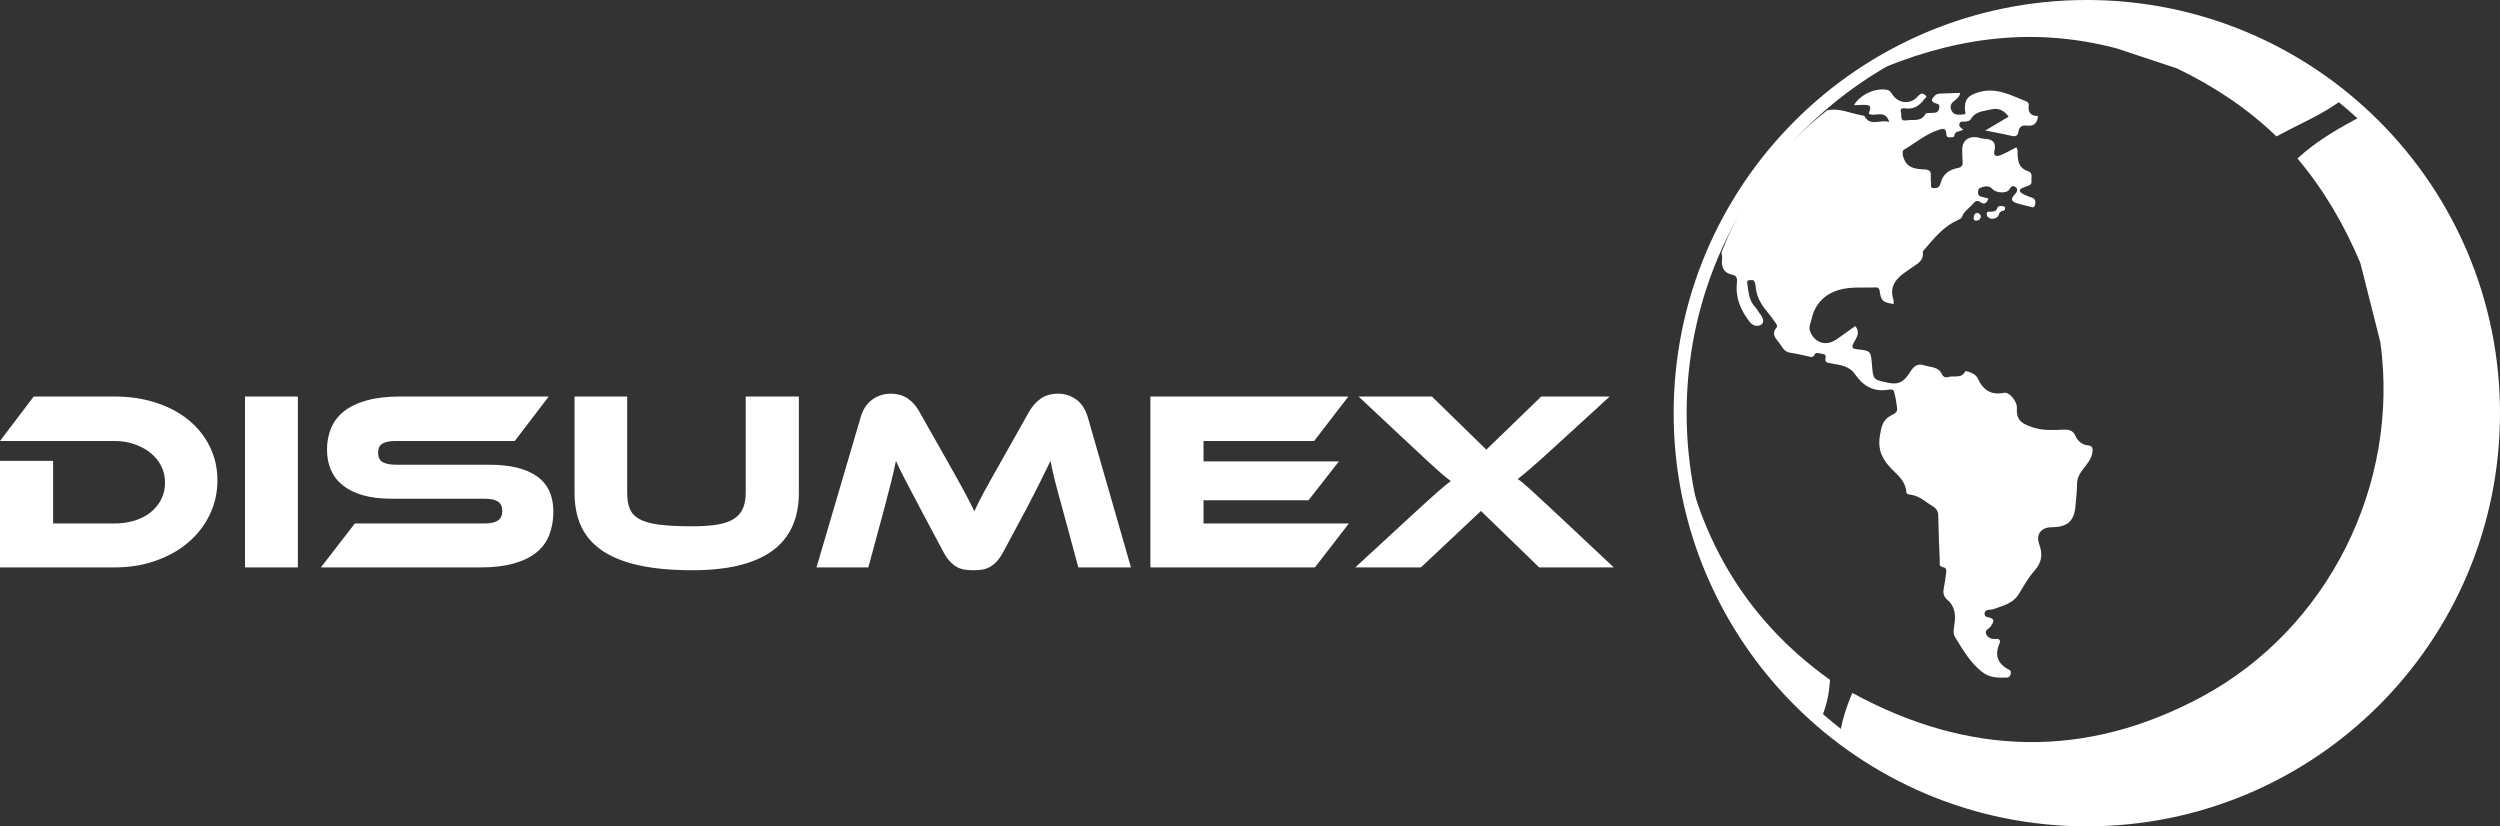 <?xml version="1.0" encoding="UTF-8" standalone="no"?><!-- Generator: Gravit.io --><svg xmlns="http://www.w3.org/2000/svg" xmlns:xlink="http://www.w3.org/1999/xlink" style="isolation:isolate" viewBox="190.638 2105.07 1926.593 636.81" width="1926.593pt" height="636.81pt"><rect x="190.638" y="2105.07" width="1926.593" height="636.81" fill="#333333" stroke="none"/><g><path d=" M 1716.985 2271.632 C 1716.833 2270.616 1715.771 2269.319 1714.318 2269.373 C 1712.437 2269.443 1711.811 2271.208 1711.704 2272.926 C 1711.629 2274.133 1712.052 2275.086 1713.541 2274.955 C 1715.255 2274.804 1716.849 2274.478 1716.985 2271.632 Z  M 1733.214 2264.024 C 1731.524 2263.849 1730.362 2264.14 1730 2265.317 C 1729.19 2267.963 1727.268 2268.319 1724.901 2268.318 C 1723.612 2268.318 1721.529 2267.833 1721.761 2270.157 C 1721.958 2272.125 1723.589 2273.364 1725.445 2273.465 C 1727.688 2273.585 1729.974 2272.853 1730.849 2270.521 C 1731.485 2268.821 1732.201 2267.757 1734.104 2267.42 C 1735.133 2267.237 1736.182 2266.292 1735.63 2265.025 C 1735.128 2263.875 1733.756 2264.14 1733.214 2264.024 Z " fill="rgb(255,255,255)"/><path d=" M 1598.658 2190.113 C 1608.266 2187.919 1616.871 2192.689 1625.97 2194.033 C 1626.5 2194.112 1627.274 2194.238 1627.476 2194.597 C 1632.225 2203.062 1639.82 2196.68 1646.534 2199.124 C 1643.492 2188.794 1635.363 2195.603 1630.7 2192.652 C 1633.051 2186.682 1632.311 2185.692 1625.512 2185.907 C 1623.51 2185.97 1621.508 2186.045 1619.394 2186.118 C 1623.986 2177.976 1636.039 2172.503 1644.878 2174.315 C 1647.621 2174.877 1648.405 2177.347 1649.849 2179.101 C 1654.544 2184.801 1662.638 2185.372 1667.743 2180.197 C 1668.513 2179.416 1669.265 2178.606 1670.104 2177.903 C 1671.785 2176.494 1673.379 2177.565 1674.536 2178.561 C 1676.137 2179.941 1674.151 2180.668 1673.506 2181.558 C 1669.979 2186.429 1665.557 2189.398 1659.146 2188.633 C 1657.337 2188.417 1654.479 2188.143 1655.593 2191.554 C 1656.387 2193.988 1654.328 2198.818 1659.867 2197.815 C 1664.869 2196.909 1670.942 2199.267 1674.423 2192.972 C 1675.008 2191.914 1678.197 2192.125 1680.194 2192.045 C 1682.763 2191.941 1684.482 2191.646 1685.07 2188.373 C 1685.711 2184.806 1683.467 2185.277 1681.527 2184.413 C 1677.354 2182.555 1680.506 2180.254 1681.819 2178.687 C 1682.947 2177.342 1685.095 2177.214 1686.964 2177.152 C 1691.533 2176.999 1696.101 2176.837 1701.294 2176.656 C 1700.487 2180.136 1698.206 2181.577 1696.387 2182.996 C 1692.901 2185.717 1693.402 2189.072 1695.443 2191.601 C 1697.459 2194.099 1701.218 2193.565 1704.249 2193.175 C 1706.053 2192.943 1704.974 2191.039 1704.906 2189.917 C 1704.404 2181.696 1707.245 2178.749 1714.938 2176.31 C 1728.834 2171.905 1740.284 2178.486 1752.242 2183.266 C 1753.628 2183.821 1754.276 2184.893 1754.062 2186.287 C 1753.231 2191.725 1755.654 2194.452 1761.171 2194.488 C 1760.699 2200.136 1757.915 2202.551 1752.607 2201.83 C 1748.799 2201.313 1746.678 2202.959 1746.094 2206.641 C 1745.561 2210.006 1743.758 2210.48 1740.65 2209.738 C 1734.433 2208.254 1728.123 2207.161 1720.552 2205.647 C 1727.195 2201.716 1732.785 2198.407 1738.587 2194.974 C 1735.04 2190.252 1731.013 2187.996 1724.96 2189.406 C 1719.108 2190.769 1712.879 2190.874 1709.355 2196.936 C 1708.553 2198.317 1706.998 2198.442 1705.521 2198.736 C 1703.859 2199.068 1701.475 2197.978 1700.692 2200.227 C 1699.931 2202.412 1701.697 2203.786 1703.611 2204.8 C 1701.363 2206.953 1697.187 2205.425 1696.679 2209.704 C 1696.509 2211.129 1694.189 2210.85 1692.759 2210.91 C 1690.574 2211.001 1690.622 2209.198 1690.509 2207.834 C 1690.174 2203.812 1688.196 2204.014 1685.006 2205.027 C 1674.829 2208.259 1666.81 2215.167 1657.865 2220.475 C 1655.405 2221.935 1657.848 2229.626 1661.02 2232.188 C 1664.903 2235.323 1669.554 2235.47 1674.046 2235.665 C 1677.79 2235.828 1678.816 2237.359 1678.586 2240.696 C 1678.461 2242.511 1678.53 2244.371 1678.791 2246.171 C 1678.995 2247.578 1677.877 2249.885 1680.464 2250.059 C 1682.424 2250.191 1684.602 2250.064 1685.559 2247.7 C 1685.697 2247.362 1685.92 2247.046 1686 2246.696 C 1687.663 2239.408 1692.621 2235.771 1699.66 2234.481 C 1702.641 2233.935 1703.391 2232.114 1703.11 2229.33 C 1702.836 2226.606 1702.874 2223.85 1702.789 2221.107 C 1702.557 2213.631 1707.525 2209.559 1715.02 2211.074 C 1716.637 2211.401 1718.246 2211.95 1719.873 2212.014 C 1726.047 2212.256 1729.17 2214.571 1727.605 2221.386 C 1726.522 2226.108 1730.097 2225.574 1732.665 2224.523 C 1736.694 2222.873 1740.479 2220.63 1744.386 2218.628 C 1745.864 2220.176 1745.503 2221.912 1745.502 2223.416 C 1745.499 2229.62 1746.752 2234.858 1753.629 2237.072 C 1757.559 2238.338 1755.802 2241.929 1756.161 2244.629 C 1756.53 2247.395 1754.447 2247.901 1752.564 2248.613 C 1751.536 2249.003 1750.497 2249.366 1749.478 2249.781 C 1746.122 2251.15 1746.774 2252.914 1749.284 2254.334 C 1751.502 2255.589 1753.928 2256.545 1756.36 2257.336 C 1759.52 2258.363 1759.431 2260.794 1758.869 2263.104 C 1758.193 2265.873 1755.999 2264.561 1754.349 2264.171 C 1751.318 2263.455 1748.298 2262.677 1745.309 2261.799 C 1740.431 2260.364 1739.863 2258.434 1743.467 2254.724 C 1745.166 2252.974 1745.851 2250.948 1744.234 2249.5 C 1742.629 2248.063 1740.787 2247.87 1739.21 2250.908 C 1737.401 2254.395 1729.133 2253.943 1726.23 2250.849 C 1723.356 2247.784 1719.95 2248.468 1716.645 2249.866 C 1715.148 2250.5 1714.949 2252.088 1715.011 2253.651 C 1715.08 2255.38 1715.898 2256.312 1717.581 2256.667 C 1719.333 2257.036 1721.059 2257.525 1723.144 2258.049 C 1721.626 2261.249 1720.227 2263.483 1716.403 2260.595 C 1714.805 2259.388 1712.932 2259.863 1711.568 2261.602 C 1708.694 2265.265 1704.193 2267.517 1702.555 2272.334 C 1702.179 2273.442 1700.384 2274.252 1699.078 2274.838 C 1688.491 2279.588 1681.46 2288.329 1674.149 2296.759 C 1673.444 2297.573 1672.349 2298.634 1672.447 2299.463 C 1673.274 2306.536 1667.512 2308.577 1663.259 2311.778 C 1662.234 2312.549 1661.178 2313.28 1660.11 2313.991 C 1652.185 2319.272 1646.353 2325.5 1649.755 2336.082 C 1650.075 2337.079 1649.868 2338.245 1649.907 2339.358 C 1641.516 2338.038 1640.262 2336.949 1639.162 2329.219 C 1638.852 2327.043 1637.908 2326.485 1635.931 2326.572 C 1627.315 2326.952 1618.406 2326.008 1610.145 2327.9 C 1598.107 2330.657 1589.365 2338.309 1586.665 2351.116 C 1586.012 2354.212 1584.175 2357.141 1585.629 2360.65 C 1589.345 2369.616 1598.121 2372.184 1606.159 2366.455 C 1610.9 2363.075 1615.649 2359.708 1620.362 2356.358 C 1624.53 2361.377 1621.26 2365.352 1619.192 2369.248 C 1617.393 2372.638 1617.695 2373.788 1621.865 2374.237 C 1632.404 2375.371 1632.382 2375.582 1633.205 2385.935 C 1634.18 2398.191 1634.308 2397.598 1646.03 2400.104 C 1653.382 2401.676 1657.558 2399.36 1661.396 2393.62 C 1664.178 2389.461 1666.668 2384.302 1673.769 2386.657 C 1678.679 2388.284 1684.537 2387.553 1687.206 2393.514 C 1688.177 2395.681 1690.173 2396.25 1692.298 2395.593 C 1696.614 2394.259 1702.429 2397.123 1705.172 2391.113 C 1705.26 2390.921 1706.813 2391.286 1707.632 2391.55 C 1710.658 2392.53 1713.486 2393.878 1714.896 2396.957 C 1718.929 2405.76 1725.216 2409.864 1735.261 2407.75 C 1738.784 2407.009 1745.335 2414.163 1744.938 2419.789 C 1744.241 2429.69 1749.972 2432.091 1757.688 2434.573 C 1765.527 2437.095 1773.265 2436.468 1781.084 2436.182 C 1785.165 2436.032 1788.176 2436.841 1789.948 2440.81 C 1791.85 2445.073 1795.016 2447.779 1799.88 2448.34 C 1802.605 2448.654 1803.545 2449.864 1803.204 2453.105 C 1802.573 2459.114 1798.593 2462.979 1795.375 2467.294 C 1792.866 2470.659 1791.322 2473.967 1791.295 2478.257 C 1791.261 2483.547 1790.528 2488.829 1790.158 2494.119 C 1789.288 2506.558 1784.245 2511.271 1771.627 2511.377 C 1763.641 2511.444 1759.32 2516.867 1762.167 2524.615 C 1765.051 2532.465 1764.068 2538.644 1758.428 2544.937 C 1753.45 2550.49 1749.915 2557.22 1745.912 2563.556 C 1741.812 2570.045 1733.94 2572.015 1726.884 2574.448 C 1725.69 2574.86 1724.349 2574.831 1723.085 2575.054 C 1721.597 2575.317 1720.272 2575.66 1720.069 2577.612 C 1719.839 2579.832 1721.087 2580.538 1722.886 2580.827 C 1728.4 2581.714 1726.995 2584.454 1724.892 2587.661 C 1723.603 2589.628 1719.907 2590.475 1721.232 2593.62 C 1722.584 2596.83 1725.549 2597.823 1729.005 2597.419 C 1731.825 2597.088 1732.297 2599.204 1731.548 2600.928 C 1727.493 2610.27 1730.287 2616.865 1739.151 2621.367 C 1740.489 2622.047 1740.475 2623.363 1740.053 2624.74 C 1739.572 2626.306 1738.806 2627.203 1736.999 2627.246 C 1730.108 2627.411 1723.927 2627.595 1717.603 2622.489 C 1708.53 2615.162 1703.228 2605.601 1697.368 2596.189 C 1695.378 2592.994 1696.401 2589.359 1696.851 2586.001 C 1697.82 2578.774 1697.233 2572.199 1691.191 2567.123 C 1688.378 2564.76 1687.874 2561.757 1688.619 2558.246 C 1689.376 2554.675 1689.779 2551.029 1690.296 2547.409 C 1690.637 2545.027 1691.176 2542.628 1687.59 2542.035 C 1684.634 2541.547 1685.567 2538.93 1685.492 2537.117 C 1685.012 2525.602 1684.53 2514.084 1684.33 2502.562 C 1684.272 2499.244 1683.136 2497.127 1680.354 2495.441 C 1674.613 2491.96 1669.699 2486.945 1662.5 2486.249 C 1661.221 2486.125 1659.791 2485.69 1659.698 2484.098 C 1659.248 2476.367 1653.645 2471.654 1648.83 2466.886 C 1641.412 2459.543 1637.541 2451.953 1639.34 2440.922 C 1640.433 2434.216 1641.32 2428.81 1647.736 2425.355 C 1649.781 2424.254 1652.958 2423.158 1652.643 2420.044 C 1652.187 2415.518 1651.383 2410.983 1650.188 2406.598 C 1649.739 2404.95 1647.212 2405.171 1645.718 2405.418 C 1634.404 2407.291 1626.291 2402.438 1620.209 2393.471 C 1615.618 2386.702 1608.247 2386.396 1601.337 2385.03 C 1599.037 2384.574 1596.871 2384.536 1597.43 2381.254 C 1597.674 2379.826 1597.813 2378.176 1595.701 2377.906 C 1593.422 2377.614 1590.031 2376.122 1589.111 2378.145 C 1587.728 2381.189 1586.048 2380.02 1584.325 2379.701 C 1579.641 2378.832 1575.027 2377.503 1570.315 2376.893 C 1565.227 2376.234 1563.886 2371.925 1561.345 2368.751 C 1558.723 2365.475 1555.783 2362.225 1559.475 2357.797 C 1560.869 2356.125 1559.603 2354.745 1558.614 2353.419 C 1556.535 2350.631 1554.591 2347.728 1552.349 2345.076 C 1547.519 2339.362 1544.043 2333.111 1543.578 2325.472 C 1543.523 2324.575 1543.108 2323.705 1542.936 2322.809 C 1542.473 2320.399 1540.631 2320.963 1539.043 2320.977 C 1536.735 2320.998 1536.983 2322.584 1537.219 2324.061 C 1538.192 2330.147 1538.387 2336.451 1542.989 2341.402 C 1544.718 2343.261 1545.865 2345.642 1547.44 2347.659 C 1549.47 2350.257 1550.469 2353.742 1547.756 2355.353 C 1545.228 2356.854 1541.512 2356.354 1539.015 2353.131 C 1532.069 2344.157 1527.826 2334.426 1529.201 2322.8 C 1529.517 2320.126 1529.161 2317.52 1525.854 2316.853 C 1518.929 2315.456 1516.97 2310.981 1517.756 2304.526 C 1517.949 2302.939 1517.47 2301.272 1517.3 2299.641 C 1533.06 2258.272 1558.401 2223.738 1592.252 2195.279 C 1594.351 2193.514 1596.521 2191.833 1598.658 2190.113 Z " fill="rgb(255,255,255)"/><path d=" M 1733.213 2264.024 C 1733.756 2264.14 1735.128 2263.875 1735.63 2265.024 C 1736.183 2266.292 1735.134 2267.237 1734.105 2267.42 C 1732.201 2267.757 1731.485 2268.821 1730.849 2270.521 C 1729.975 2272.853 1727.689 2273.585 1725.444 2273.464 C 1723.588 2273.364 1721.958 2272.125 1721.762 2270.157 C 1721.529 2267.833 1723.612 2268.318 1724.901 2268.318 C 1727.268 2268.318 1729.19 2267.962 1730 2265.317 C 1730.361 2264.14 1731.525 2263.849 1733.213 2264.024 Z " fill="rgb(255,255,255)"/><path d=" M 1716.985 2271.632 C 1716.849 2274.478 1715.255 2274.804 1713.541 2274.955 C 1712.052 2275.086 1711.629 2274.133 1711.704 2272.926 C 1711.811 2271.208 1712.437 2269.443 1714.318 2269.373 C 1715.771 2269.319 1716.833 2270.616 1716.985 2271.632 Z " fill="rgb(255,255,255)"/><path d=" M 2117.23 2423.47 C 2117.24 2445.02 2115.07 2466.52 2110.76 2487.64 C 2106.57 2508.13 2100.35 2528.15 2092.21 2547.41 C 2076.19 2585.23 2053.02 2619.59 2023.97 2648.62 C 1994.95 2677.67 1960.58 2700.84 1922.76 2716.85 C 1903.5 2725 1883.48 2731.22 1862.99 2735.41 C 1841.87 2739.72 1820.38 2741.89 1798.82 2741.88 C 1777.27 2741.89 1755.78 2739.72 1734.66 2735.41 C 1714.17 2731.22 1694.15 2725 1674.88 2716.85 C 1637.07 2700.84 1602.7 2677.67 1573.68 2648.62 C 1544.63 2619.59 1521.46 2585.23 1505.44 2547.41 C 1497.29 2528.15 1491.08 2508.13 1486.89 2487.64 C 1482.58 2466.52 1480.41 2445.02 1480.42 2423.47 C 1480.41 2401.92 1482.58 2380.43 1486.89 2359.31 C 1491.08 2338.82 1497.29 2318.8 1505.44 2299.53 C 1521.46 2261.72 1544.63 2227.35 1573.68 2198.33 C 1602.7 2169.28 1637.07 2146.11 1674.88 2130.09 C 1694.15 2121.94 1714.17 2115.73 1734.66 2111.54 C 1755.78 2107.23 1777.27 2105.06 1798.82 2105.07 C 1820.38 2105.06 1841.87 2107.23 1862.99 2111.54 C 1883.48 2115.73 1903.5 2121.94 1922.76 2130.09 C 1960.58 2146.11 1994.95 2169.28 2023.97 2198.33 C 2053.02 2227.35 2076.19 2261.72 2092.21 2299.53 C 2100.35 2318.8 2106.57 2338.82 2110.76 2359.31 C 2115.07 2380.43 2117.24 2401.92 2117.23 2423.47 Z  M 2107.23 2423.47 C 2107.24 2444.35 2105.14 2465.18 2100.96 2485.64 C 2096.9 2505.48 2090.89 2524.86 2083 2543.52 C 2067.48 2580.15 2045.04 2613.43 2016.9 2641.55 C 1988.79 2669.69 1955.5 2692.13 1918.87 2707.65 C 1900.22 2715.53 1880.83 2721.55 1860.99 2725.61 C 1840.53 2729.79 1819.7 2731.89 1798.82 2731.88 C 1777.95 2731.89 1757.12 2729.79 1736.66 2725.61 C 1716.82 2721.55 1697.43 2715.53 1678.78 2707.65 C 1642.15 2692.13 1608.86 2669.69 1580.75 2641.55 C 1552.61 2613.43 1530.16 2580.15 1514.65 2543.52 C 1506.76 2524.86 1500.74 2505.48 1496.68 2485.63 C 1492.51 2465.18 1490.41 2444.35 1490.42 2423.47 C 1490.41 2402.6 1492.51 2381.77 1496.68 2361.31 C 1500.74 2341.47 1506.76 2322.08 1514.65 2303.43 C 1530.16 2266.8 1552.61 2233.51 1580.75 2205.4 C 1608.86 2177.26 1642.15 2154.81 1678.78 2139.3 C 1697.43 2131.41 1716.82 2125.39 1736.66 2121.33 C 1757.12 2117.16 1777.95 2115.06 1798.82 2115.07 C 1819.7 2115.06 1840.53 2117.16 1860.99 2121.33 C 1880.83 2125.39 1900.22 2131.41 1918.87 2139.3 C 1955.5 2154.81 1988.79 2177.26 2016.9 2205.4 C 2045.04 2233.51 2067.48 2266.8 2083 2303.43 C 2090.89 2322.08 2096.9 2341.47 2100.96 2361.31 C 2105.14 2381.77 2107.24 2402.6 2107.23 2423.47 Z " fill-rule="evenodd" fill="rgb(255,255,255)"/><path d=" M 2009.614 2307.751 C 1997.253 2278.398 1981.579 2251.466 1961.135 2227.184 C 1976.512 2213.059 1994.482 2202.902 2012.876 2193.395 C 2110.49 2284.932 2135.729 2415.821 2097.637 2527.07 C 2070.856 2605.283 2012.772 2673.789 1926.528 2712.089 C 1814.926 2761.649 1707.079 2746.901 1608.136 2674.047 C 1609.571 2661.847 1613.354 2650.315 1618.11 2639.058 C 1707.484 2687.836 1797.809 2690.346 1887.715 2641.852 C 1985.01 2589.372 2040.016 2478.405 2025.069 2368.982" fill="rgb(255,255,255)"/><path d=" M 1821.923 2142.398 C 1754.117 2124.477 1692.097 2135.201 1631.486 2161.692 C 1713.194 2100.311 1873.592 2079.193 1997.647 2180.362 C 1981.633 2193.033 1962.649 2200.458 1944.978 2210.201 C 1922.361 2188.464 1896.614 2171.418 1868.365 2157.818" fill="rgb(255,255,255)"/><path d=" M 1600.879 2628.949 C 1600.233 2640.599 1597.871 2651.806 1592.305 2662.187 C 1523.706 2603.363 1492.779 2526.626 1485.418 2438.689 C 1497.433 2514.839 1533.614 2581.079 1600.879 2628.949 Z " fill="rgb(255,255,255)"/><path d=" M 358.178 2475.215 L 358.178 2475.215 L 358.178 2475.215 Q 358.178 2489.587 352.173 2501.892 L 352.173 2501.892 L 352.173 2501.892 Q 346.169 2514.197 335.636 2523.154 L 335.636 2523.154 L 335.636 2523.154 Q 325.103 2532.112 310.534 2537.231 L 310.534 2537.231 L 310.534 2537.231 Q 295.966 2542.35 278.838 2542.35 L 278.838 2542.35 L 190.638 2542.35 L 190.638 2460.253 L 231.588 2460.253 L 231.588 2508.487 L 278.838 2508.487 L 278.838 2508.487 Q 287.303 2508.487 294.489 2506.223 L 294.489 2506.223 L 294.489 2506.223 Q 301.675 2503.959 306.794 2499.825 L 306.794 2499.825 L 306.794 2499.825 Q 311.913 2495.69 314.866 2489.883 L 314.866 2489.883 L 314.866 2489.883 Q 317.819 2484.075 317.819 2476.987 L 317.819 2476.987 L 317.819 2476.987 Q 317.819 2470.097 314.866 2464.19 L 314.866 2464.19 L 314.866 2464.19 Q 311.913 2458.284 306.597 2454.051 L 306.597 2454.051 L 306.597 2454.051 Q 301.281 2449.818 294.194 2447.358 L 294.194 2447.358 L 294.194 2447.358 Q 287.106 2444.897 278.838 2444.897 L 278.838 2444.897 L 190.638 2444.897 L 216.625 2410.64 L 278.838 2410.64 L 278.838 2410.64 Q 296.163 2410.64 310.731 2415.365 L 310.731 2415.365 L 310.731 2415.365 Q 325.3 2420.09 335.833 2428.654 L 335.833 2428.654 L 335.833 2428.654 Q 346.366 2437.218 352.272 2449.129 L 352.272 2449.129 L 352.272 2449.129 Q 358.178 2461.04 358.178 2475.215 Z  M 420.194 2410.64 L 420.194 2542.35 L 379.441 2542.35 L 379.441 2410.64 L 420.194 2410.64 Z  M 495.991 2463.206 L 567.653 2463.206 L 567.653 2463.206 Q 591.869 2463.206 604.469 2472.164 L 604.469 2472.164 L 604.469 2472.164 Q 617.069 2481.122 617.069 2499.234 L 617.069 2499.234 L 617.069 2499.234 Q 617.069 2509.275 613.919 2517.347 L 613.919 2517.347 L 613.919 2517.347 Q 610.769 2525.418 603.878 2530.931 L 603.878 2530.931 L 603.878 2530.931 Q 596.988 2536.443 586.258 2539.397 L 586.258 2539.397 L 586.258 2539.397 Q 575.528 2542.35 560.566 2542.35 L 560.566 2542.35 L 437.913 2542.35 L 464.097 2508.487 L 563.716 2508.487 L 563.716 2508.487 Q 571 2508.487 574.347 2506.223 L 574.347 2506.223 L 574.347 2506.223 Q 577.694 2503.959 577.694 2498.84 L 577.694 2498.84 L 577.694 2498.84 Q 577.694 2493.722 574.347 2491.556 L 574.347 2491.556 L 574.347 2491.556 Q 571 2489.39 563.716 2489.39 L 563.716 2489.39 L 492.053 2489.39 L 492.053 2489.39 Q 479.256 2489.39 470.003 2486.634 L 470.003 2486.634 L 470.003 2486.634 Q 460.75 2483.878 454.647 2478.956 L 454.647 2478.956 L 454.647 2478.956 Q 448.544 2474.034 445.591 2467.045 L 445.591 2467.045 L 445.591 2467.045 Q 442.638 2460.056 442.638 2451.59 L 442.638 2451.59 L 442.638 2451.59 Q 442.638 2442.337 445.886 2434.758 L 445.886 2434.758 L 445.886 2434.758 Q 449.134 2427.178 455.927 2421.862 L 455.927 2421.862 L 455.927 2421.862 Q 462.719 2416.547 473.448 2413.593 L 473.448 2413.593 L 473.448 2413.593 Q 484.178 2410.64 499.141 2410.64 L 499.141 2410.64 L 613.525 2410.64 L 587.341 2444.897 L 495.991 2444.897 L 495.991 2444.897 Q 488.903 2444.897 485.458 2446.865 L 485.458 2446.865 L 485.458 2446.865 Q 482.013 2448.834 482.013 2453.953 L 482.013 2453.953 L 482.013 2453.953 Q 482.013 2459.072 485.458 2461.139 L 485.458 2461.139 L 485.458 2461.139 Q 488.903 2463.206 495.991 2463.206 L 495.991 2463.206 Z  M 806.266 2410.64 L 806.266 2484.862 L 806.266 2484.862 Q 806.266 2544.515 724.169 2544.515 L 724.169 2544.515 L 724.169 2544.515 Q 700.347 2544.515 683.219 2540.775 L 683.219 2540.775 L 683.219 2540.775 Q 666.091 2537.034 654.967 2529.553 L 654.967 2529.553 L 654.967 2529.553 Q 643.844 2522.072 638.627 2510.948 L 638.627 2510.948 L 638.627 2510.948 Q 633.409 2499.825 633.409 2484.862 L 633.409 2484.862 L 633.409 2410.64 L 673.966 2410.64 L 673.966 2484.862 L 673.966 2484.862 Q 673.966 2492.147 675.934 2497.068 L 675.934 2497.068 L 675.934 2497.068 Q 677.903 2501.99 683.317 2505.042 L 683.317 2505.042 L 683.317 2505.042 Q 688.731 2508.093 698.575 2509.373 L 698.575 2509.373 L 698.575 2509.373 Q 708.419 2510.653 724.169 2510.653 L 724.169 2510.653 L 724.169 2510.653 Q 735.981 2510.653 743.856 2509.275 L 743.856 2509.275 L 743.856 2509.275 Q 751.731 2507.897 756.456 2504.747 L 756.456 2504.747 L 756.456 2504.747 Q 761.181 2501.597 763.248 2496.675 L 763.248 2496.675 L 763.248 2496.675 Q 765.316 2491.753 765.316 2484.862 L 765.316 2484.862 L 765.316 2410.64 L 806.266 2410.64 Z  M 899.191 2422.453 L 920.256 2459.662 L 920.256 2459.662 Q 924.588 2467.34 927.836 2473.148 L 927.836 2473.148 L 927.836 2473.148 Q 931.084 2478.956 933.545 2483.484 L 933.545 2483.484 L 933.545 2483.484 Q 936.006 2488.012 937.877 2491.753 L 937.877 2491.753 L 937.877 2491.753 Q 939.747 2495.493 941.519 2499.037 L 941.519 2499.037 L 941.519 2499.037 Q 943.094 2495.493 944.964 2491.851 L 944.964 2491.851 L 944.964 2491.851 Q 946.834 2488.209 949.295 2483.583 L 949.295 2483.583 L 949.295 2483.583 Q 951.756 2478.956 955.005 2473.247 L 955.005 2473.247 L 955.005 2473.247 Q 958.253 2467.537 962.584 2459.859 L 962.584 2459.859 L 983.65 2422.453 L 983.65 2422.453 Q 987.194 2416.153 992.608 2412.314 L 992.608 2412.314 L 992.608 2412.314 Q 998.022 2408.475 1006.094 2408.475 L 1006.094 2408.475 L 1006.094 2408.475 Q 1013.772 2408.475 1019.973 2412.904 L 1019.973 2412.904 L 1019.973 2412.904 Q 1026.175 2417.334 1028.931 2426.587 L 1028.931 2426.587 L 1062.203 2542.35 L 1021.647 2542.35 L 1009.244 2496.478 L 1009.244 2496.478 Q 1006.094 2485.256 1003.928 2476.79 L 1003.928 2476.79 L 1003.928 2476.79 Q 1001.763 2468.325 1000.188 2460.253 L 1000.188 2460.253 L 1000.188 2460.253 Q 996.841 2467.143 992.706 2475.511 L 992.706 2475.511 L 992.706 2475.511 Q 988.572 2483.878 981.878 2496.675 L 981.878 2496.675 L 964.159 2529.75 L 964.159 2529.75 Q 961.6 2534.672 958.942 2537.526 L 958.942 2537.526 L 958.942 2537.526 Q 956.284 2540.381 953.528 2541.956 L 953.528 2541.956 L 953.528 2541.956 Q 950.772 2543.531 947.622 2544.023 L 947.622 2544.023 L 947.622 2544.023 Q 944.472 2544.515 940.731 2544.515 L 940.731 2544.515 L 940.731 2544.515 Q 936.991 2544.515 933.841 2544.023 L 933.841 2544.023 L 933.841 2544.023 Q 930.691 2543.531 927.934 2541.956 L 927.934 2541.956 L 927.934 2541.956 Q 925.178 2540.381 922.52 2537.526 L 922.52 2537.526 L 922.52 2537.526 Q 919.863 2534.672 917.303 2529.75 L 917.303 2529.75 L 899.584 2496.478 L 899.584 2496.478 Q 896.041 2489.784 893.284 2484.468 L 893.284 2484.468 L 893.284 2484.468 Q 890.528 2479.153 888.264 2474.92 L 888.264 2474.92 L 888.264 2474.92 Q 886 2470.687 884.327 2467.143 L 884.327 2467.143 L 884.327 2467.143 Q 882.653 2463.6 881.078 2460.253 L 881.078 2460.253 L 881.078 2460.253 Q 879.503 2468.128 877.338 2476.692 L 877.338 2476.692 L 877.338 2476.692 Q 875.172 2485.256 872.219 2496.478 L 872.219 2496.478 L 859.816 2542.35 L 819.85 2542.35 L 853.909 2426.587 L 853.909 2426.587 Q 856.666 2417.334 862.966 2412.904 L 862.966 2412.904 L 862.966 2412.904 Q 869.266 2408.475 876.944 2408.475 L 876.944 2408.475 L 876.944 2408.475 Q 884.819 2408.475 890.233 2412.215 L 890.233 2412.215 L 890.233 2412.215 Q 895.647 2415.956 899.191 2422.453 L 899.191 2422.453 Z  M 1118.116 2508.487 L 1230.138 2508.487 L 1203.953 2542.35 L 1077.166 2542.35 L 1077.166 2410.64 L 1229.744 2410.64 L 1203.363 2444.897 L 1118.116 2444.897 L 1118.116 2460.647 L 1222.459 2460.647 L 1199.031 2490.572 L 1118.116 2490.572 L 1118.116 2508.487 Z  M 1378.384 2410.64 L 1431.147 2410.64 L 1389.606 2448.637 L 1389.606 2448.637 Q 1382.716 2454.937 1377.991 2459.17 L 1377.991 2459.17 L 1377.991 2459.17 Q 1373.266 2463.403 1369.919 2466.258 L 1369.919 2466.258 L 1369.919 2466.258 Q 1366.572 2469.112 1364.308 2470.983 L 1364.308 2470.983 L 1364.308 2470.983 Q 1362.044 2472.853 1360.272 2474.231 L 1360.272 2474.231 L 1360.272 2474.231 Q 1362.044 2475.412 1364.209 2477.184 L 1364.209 2477.184 L 1364.209 2477.184 Q 1366.375 2478.956 1369.919 2482.204 L 1369.919 2482.204 L 1369.919 2482.204 Q 1373.463 2485.453 1378.778 2490.375 L 1378.778 2490.375 L 1378.778 2490.375 Q 1384.094 2495.297 1392.166 2502.778 L 1392.166 2502.778 L 1434.297 2542.35 L 1376.809 2542.35 L 1331.922 2498.84 L 1285.656 2542.35 L 1235.059 2542.35 L 1277.978 2502.778 L 1277.978 2502.778 Q 1285.459 2495.887 1290.578 2491.261 L 1290.578 2491.261 L 1290.578 2491.261 Q 1295.697 2486.634 1299.044 2483.681 L 1299.044 2483.681 L 1299.044 2483.681 Q 1302.391 2480.728 1304.655 2478.956 L 1304.655 2478.956 L 1304.655 2478.956 Q 1306.919 2477.184 1308.691 2475.806 L 1308.691 2475.806 L 1308.691 2475.806 Q 1306.919 2474.428 1304.753 2472.754 L 1304.753 2472.754 L 1304.753 2472.754 Q 1302.588 2471.081 1299.241 2468.029 L 1299.241 2468.029 L 1299.241 2468.029 Q 1295.894 2464.978 1290.775 2460.351 L 1290.775 2460.351 L 1290.775 2460.351 Q 1285.656 2455.725 1277.978 2448.44 L 1277.978 2448.44 L 1237.619 2410.64 L 1294.122 2410.64 L 1336.056 2451.59 L 1378.384 2410.64 Z " fill="rgb(255,255,255)"/></g></svg>